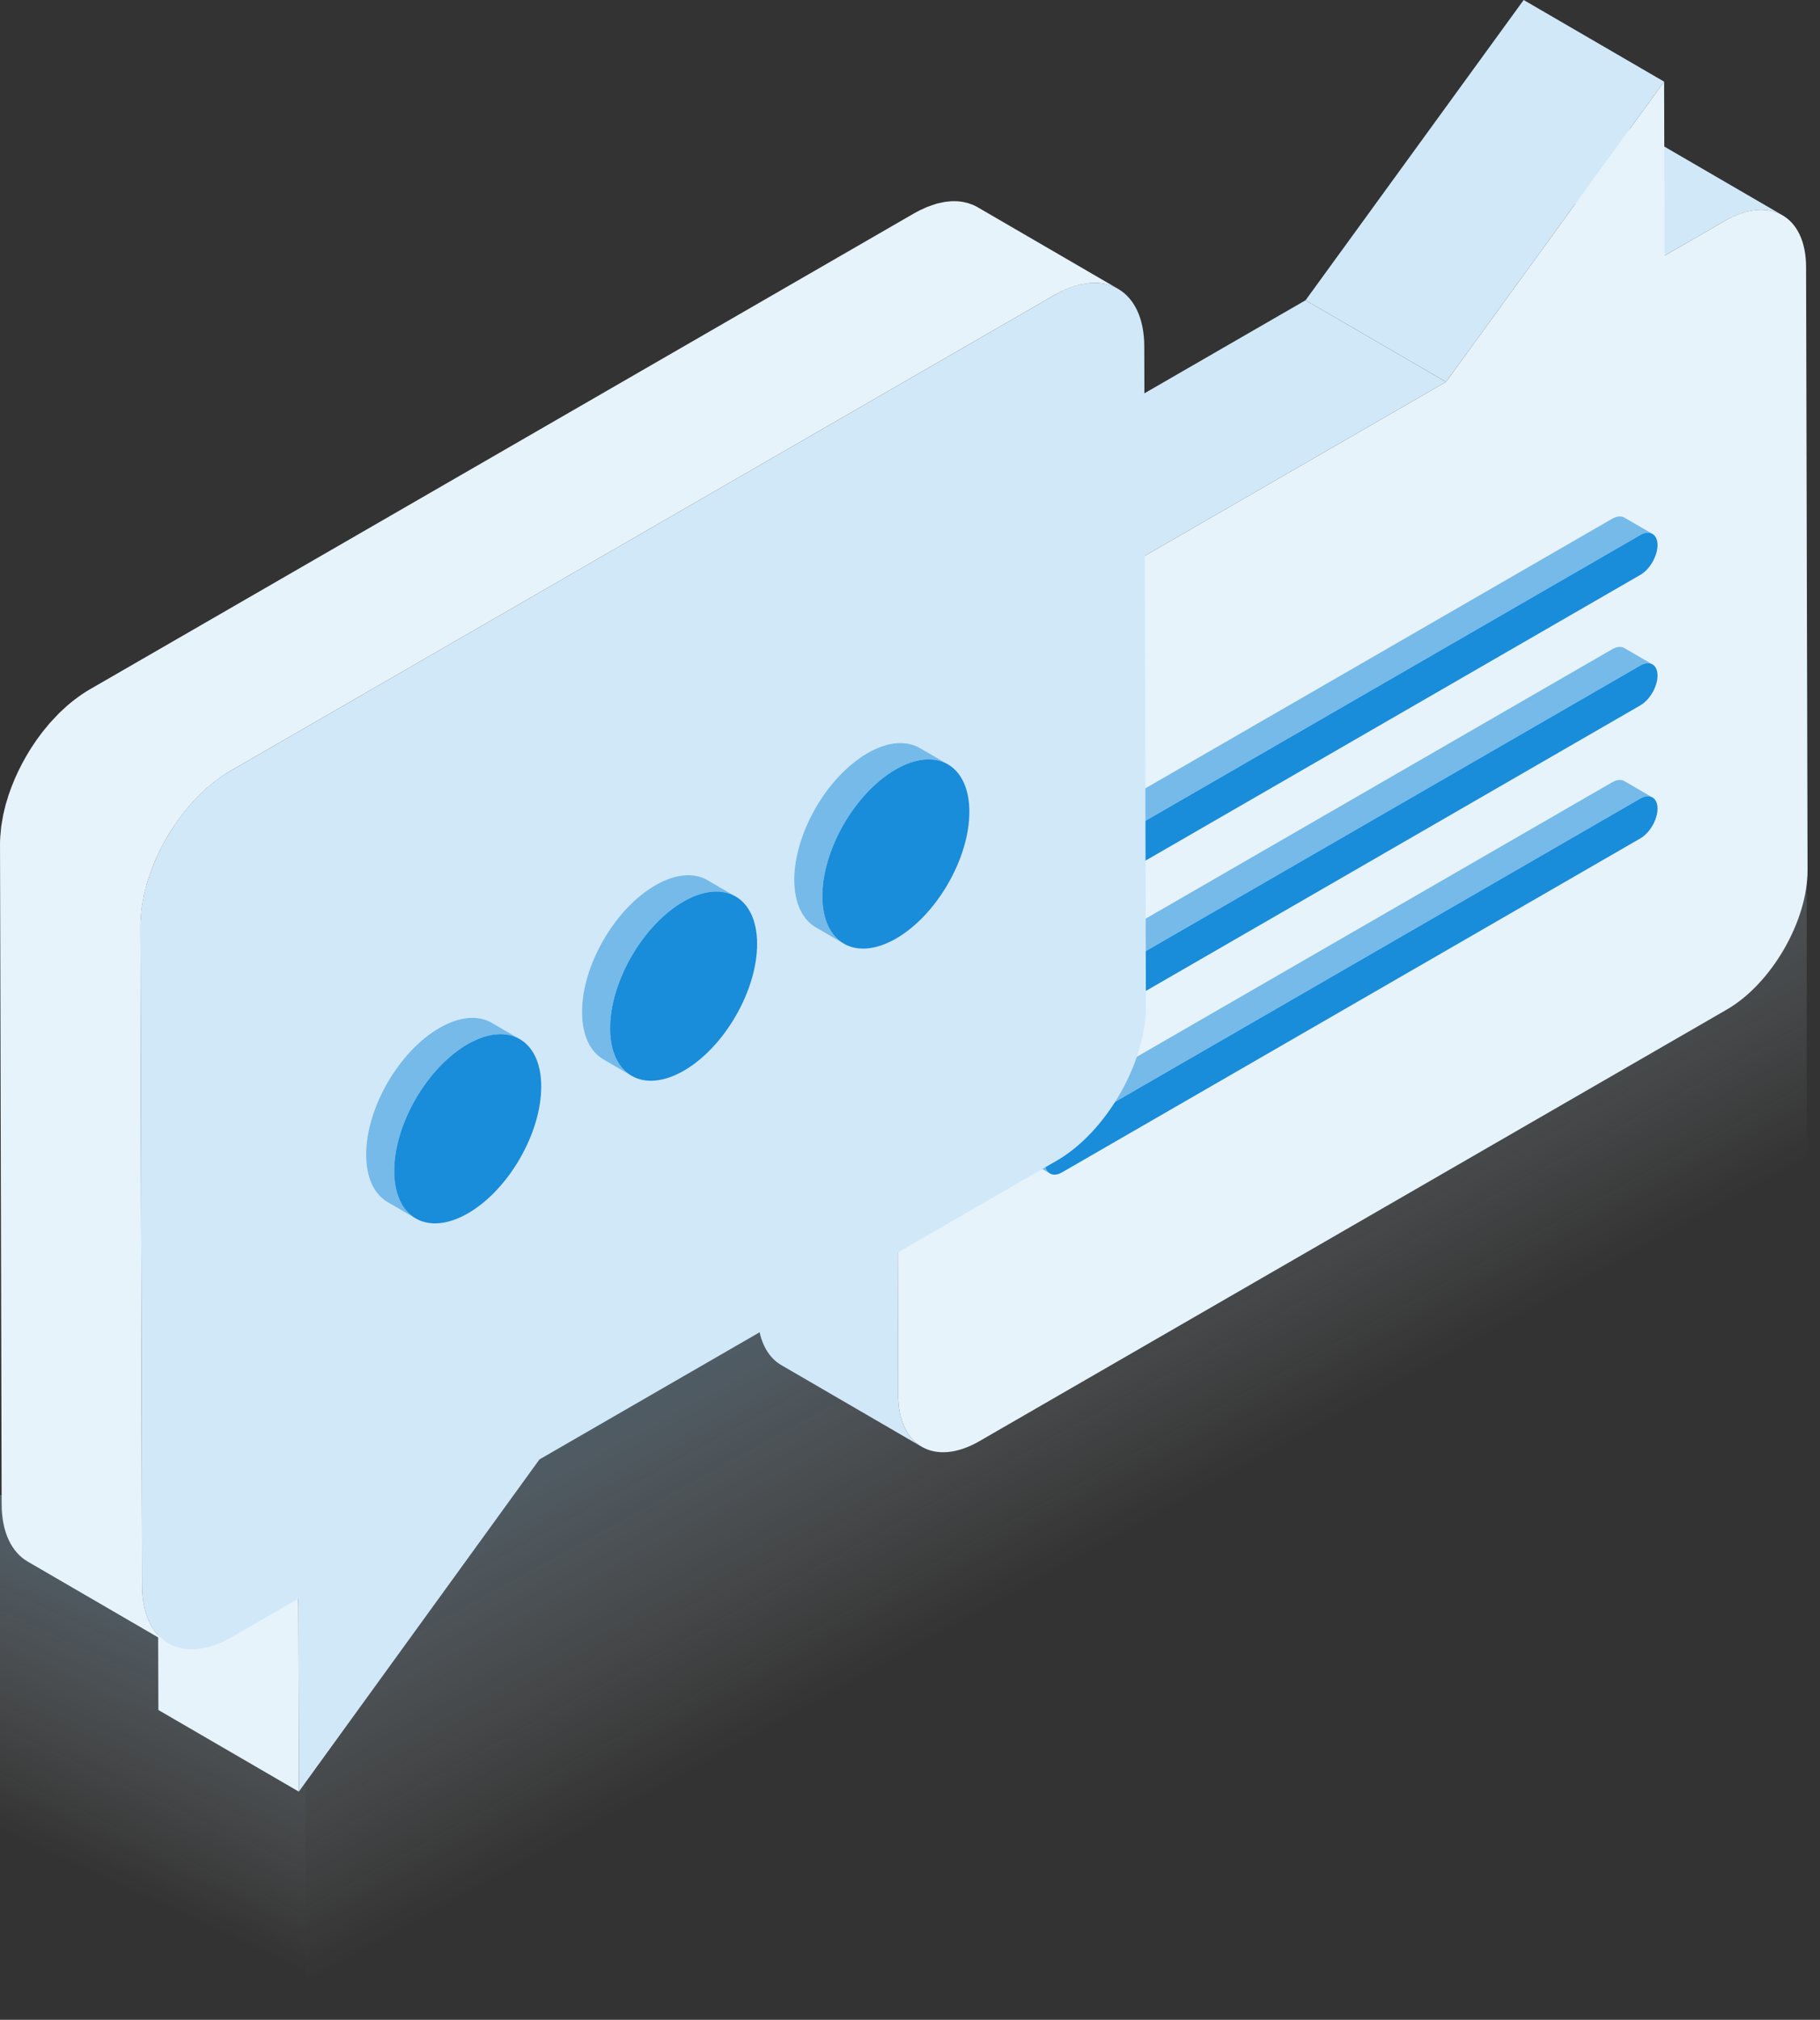 <?xml version="1.0" encoding="UTF-8"?>
<svg width="137px" height="152px" viewBox="0 0 137 152" version="1.1" xmlns="http://www.w3.org/2000/svg" xmlns:xlink="http://www.w3.org/1999/xlink">
    <rect x="0" y="0" width="137" height="152" fill="#333333" stroke="none"/>
    <!-- Generator: Sketch 54.1 (76490) - https://sketchapp.com -->
    <title>Business Oriented icon</title>
    <desc>Created with Sketch.</desc>
    <defs>
        <linearGradient x1="62.769%" y1="12.994%" x2="50%" y2="67.385%" id="linearGradient-1">
            <stop stop-color="#94CCF2" offset="0%"></stop>
            <stop stop-color="#FFFFFF" stop-opacity="0" offset="100%"></stop>
        </linearGradient>
        <linearGradient x1="32.97%" y1="38.438%" x2="47.662%" y2="62.919%" id="linearGradient-2">
            <stop stop-color="#94CCF2" offset="0%"></stop>
            <stop stop-color="#FFFFFF" stop-opacity="0" offset="100%"></stop>
        </linearGradient>
    </defs>
    <g id="Page-1" stroke="none" stroke-width="1" fill="none" fill-rule="evenodd">
        <g id="Instructor-led-Training" transform="translate(-1369, -903)">
            <g id="Business-Oriented" transform="translate(1369, 900)">
                <g id="Business-Oriented-icon">
                    <polygon id="Path-34" fill="url(#linearGradient-1)" opacity="0.292" points="0 115.489 0 152.99 23 161 23 123.901"></polygon>
                    <polygon id="Path-34" fill="url(#linearGradient-2)" opacity="0.292" points="23 122.756 23 161 136 95.833 136 58"></polygon>
                    <rect id="Rectangle" x="0" y="0" width="140" height="176"></rect>
                    <g id="Group-191" transform="translate(0, 2)">
                        <g id="Group-9" transform="translate(56, 0.829)">
                            <path d="M74.836,16.319 C74.981,16.263 75.124,16.213 75.266,16.171 C75.357,16.143 75.448,16.116 75.538,16.095 C75.622,16.074 75.706,16.057 75.789,16.041 C75.898,16.021 76.006,16.004 76.112,15.991 C76.174,15.985 76.236,15.977 76.297,15.973 C76.43,15.964 76.562,15.961 76.69,15.965 C76.719,15.966 76.749,15.965 76.778,15.966 C76.934,15.975 77.084,15.995 77.231,16.023 C77.267,16.03 77.303,16.04 77.339,16.048 C77.453,16.074 77.565,16.107 77.674,16.145 C77.709,16.157 77.744,16.168 77.778,16.181 C77.916,16.236 78.051,16.298 78.179,16.372 L67.607,10.228 C67.596,10.221 67.584,10.215 67.573,10.209 C67.474,10.153 67.372,10.103 67.267,10.059 C67.247,10.051 67.226,10.046 67.206,10.038 C67.172,10.024 67.137,10.013 67.103,10.001 C67.049,9.983 66.998,9.961 66.943,9.945 C66.886,9.928 66.825,9.918 66.767,9.904 C66.731,9.896 66.695,9.886 66.658,9.879 C66.639,9.875 66.62,9.869 66.6,9.866 C66.48,9.845 66.356,9.83 66.23,9.822 C66.223,9.822 66.214,9.823 66.206,9.822 C66.178,9.82 66.147,9.822 66.117,9.821 C66.021,9.819 65.925,9.815 65.825,9.819 C65.792,9.82 65.758,9.827 65.725,9.829 C65.664,9.834 65.603,9.841 65.54,9.848 C65.482,9.854 65.427,9.856 65.368,9.865 C65.319,9.873 65.267,9.888 65.217,9.898 C65.134,9.913 65.051,9.93 64.966,9.951 C64.921,9.962 64.876,9.967 64.83,9.98 C64.786,9.992 64.738,10.014 64.693,10.027 C64.552,10.069 64.409,10.119 64.264,10.175 C64.212,10.195 64.163,10.206 64.111,10.228 C64.082,10.24 64.052,10.259 64.024,10.272 C63.772,10.381 63.517,10.503 63.257,10.653 L58.73,13.267 L69.302,19.41 L73.828,16.797 C74.089,16.647 74.344,16.524 74.596,16.415 C74.676,16.381 74.756,16.35 74.836,16.319" id="Fill-1" fill="#D1E8F8"></path>
                            <polygon id="Fill-3" fill="#D1E8F8" points="52.849 28.91 42.277 22.766 58.693 0.171 69.265 6.315"></polygon>
                            <path d="M11.597,58.462 C11.619,58.304 11.649,58.145 11.679,57.985 C11.701,57.873 11.72,57.76 11.745,57.647 C11.768,57.544 11.795,57.441 11.822,57.337 C11.858,57.192 11.896,57.047 11.938,56.901 C11.962,56.818 11.988,56.735 12.014,56.653 C12.066,56.487 12.121,56.322 12.181,56.157 C12.203,56.093 12.226,56.03 12.249,55.967 C12.333,55.743 12.423,55.52 12.52,55.298 C12.534,55.264 12.551,55.23 12.567,55.195 C12.652,55.005 12.742,54.816 12.835,54.628 C12.866,54.567 12.896,54.506 12.927,54.446 C13.026,54.255 13.128,54.066 13.235,53.879 C13.251,53.851 13.266,53.822 13.283,53.794 C13.406,53.582 13.534,53.374 13.667,53.169 C13.707,53.108 13.749,53.047 13.789,52.987 C13.887,52.841 13.987,52.698 14.089,52.556 C14.145,52.48 14.201,52.403 14.257,52.328 C14.348,52.209 14.441,52.092 14.534,51.976 C14.612,51.879 14.69,51.782 14.771,51.688 C14.846,51.598 14.924,51.512 15.001,51.426 C15.135,51.277 15.271,51.133 15.409,50.992 C15.477,50.923 15.544,50.855 15.613,50.788 C15.891,50.519 16.177,50.266 16.471,50.034 C16.523,49.993 16.576,49.956 16.628,49.916 C16.939,49.68 17.255,49.46 17.579,49.273 L52.849,28.91 L42.277,22.766 L7.008,43.129 C6.683,43.316 6.367,43.537 6.055,43.773 C6.003,43.812 5.951,43.849 5.9,43.89 C5.605,44.123 5.319,44.376 5.04,44.646 C5.017,44.668 4.991,44.686 4.967,44.71 C4.923,44.753 4.882,44.802 4.839,44.846 C4.7,44.988 4.562,45.134 4.428,45.284 C4.385,45.332 4.34,45.375 4.298,45.422 C4.264,45.461 4.233,45.503 4.2,45.542 C4.118,45.638 4.039,45.735 3.96,45.834 C3.908,45.899 3.853,45.961 3.801,46.027 C3.762,46.079 3.725,46.132 3.686,46.184 C3.629,46.259 3.573,46.336 3.517,46.413 C3.477,46.469 3.434,46.523 3.395,46.579 C3.334,46.665 3.278,46.754 3.219,46.841 C3.177,46.903 3.135,46.964 3.095,47.026 C3.077,47.054 3.058,47.08 3.04,47.108 C2.932,47.278 2.826,47.451 2.724,47.625 C2.72,47.633 2.716,47.641 2.711,47.649 C2.694,47.679 2.677,47.71 2.66,47.74 C2.584,47.873 2.509,48.005 2.438,48.139 C2.409,48.193 2.383,48.248 2.355,48.302 C2.324,48.363 2.293,48.423 2.263,48.484 C2.234,48.542 2.203,48.6 2.175,48.658 C2.112,48.79 2.052,48.922 1.993,49.055 C1.979,49.088 1.962,49.12 1.949,49.153 C1.944,49.164 1.938,49.175 1.933,49.187 C1.855,49.368 1.78,49.55 1.71,49.733 C1.699,49.762 1.689,49.792 1.678,49.822 C1.654,49.886 1.631,49.95 1.609,50.015 C1.574,50.112 1.536,50.209 1.504,50.306 C1.482,50.374 1.463,50.441 1.442,50.508 C1.416,50.592 1.39,50.675 1.366,50.758 C1.35,50.814 1.33,50.869 1.316,50.924 C1.29,51.014 1.272,51.104 1.249,51.193 C1.223,51.296 1.197,51.4 1.173,51.504 C1.164,51.542 1.154,51.581 1.145,51.619 C1.129,51.694 1.12,51.768 1.107,51.842 C1.076,52.001 1.047,52.16 1.025,52.318 C1.018,52.364 1.007,52.41 1.001,52.456 C0.995,52.498 0.998,52.538 0.993,52.58 C0.951,52.937 0.923,53.291 0.924,53.637 L1.035,99.019 C1.041,100.924 1.719,102.268 2.811,102.902 L13.382,109.046 C12.29,108.412 11.613,107.068 11.608,105.163 L11.495,59.781 C11.494,59.435 11.524,59.08 11.565,58.723 C11.576,58.636 11.584,58.549 11.597,58.462" id="Fill-5" fill="#D1E8F8"></path>
                            <path d="M69.265,6.315 L69.302,19.411 L73.828,16.797 C77.194,14.855 79.942,16.406 79.952,20.257 L80.064,65.64 C80.075,69.484 77.344,74.205 73.98,76.148 L17.731,108.623 C14.367,110.566 11.619,109.007 11.608,105.163 L11.495,59.781 C11.485,55.929 14.215,51.215 17.579,49.273 L52.849,28.91 L69.265,6.315 Z" id="Fill-7" fill="#E7F3FB"></path>
                        </g>
                        <g id="Group-22" transform="translate(76, 39.829)">
                            <path d="M47.753,1.313 C47.826,1.29 47.897,1.274 47.965,1.268 C47.971,1.267 47.978,1.266 47.983,1.266 C48.057,1.26 48.126,1.264 48.191,1.277 C48.195,1.277 48.198,1.278 48.202,1.279 C48.27,1.293 48.332,1.317 48.389,1.35 L46.274,0.121 C46.273,0.12 46.27,0.119 46.268,0.117 C46.246,0.105 46.225,0.095 46.202,0.085 C46.18,0.076 46.156,0.068 46.133,0.061 C46.118,0.057 46.104,0.054 46.088,0.05 C46.084,0.05 46.081,0.048 46.077,0.048 C46.071,0.047 46.066,0.045 46.06,0.044 C46.034,0.04 46.008,0.037 45.982,0.035 C45.953,0.033 45.925,0.033 45.896,0.034 C45.888,0.035 45.878,0.036 45.869,0.037 C45.863,0.037 45.857,0.038 45.851,0.039 C45.833,0.04 45.816,0.041 45.8,0.044 C45.763,0.049 45.725,0.058 45.687,0.068 C45.671,0.072 45.654,0.08 45.639,0.084 C45.624,0.089 45.608,0.094 45.594,0.1 C45.574,0.107 45.555,0.112 45.535,0.12 C45.477,0.145 45.416,0.174 45.356,0.209 L1.831,25.338 C1.681,25.425 1.536,25.539 1.4,25.672 C1.379,25.693 1.359,25.716 1.338,25.739 C1.331,25.746 1.324,25.753 1.316,25.761 C1.298,25.782 1.277,25.802 1.259,25.823 C1.222,25.865 1.187,25.908 1.152,25.953 C1.122,25.991 1.093,26.031 1.065,26.071 C1.039,26.108 1.014,26.146 0.988,26.185 C0.966,26.222 0.942,26.259 0.921,26.296 C0.919,26.3 0.917,26.304 0.915,26.307 L0.912,26.312 C0.895,26.343 0.876,26.375 0.859,26.407 C0.839,26.444 0.82,26.481 0.803,26.519 C0.784,26.557 0.767,26.595 0.75,26.633 C0.733,26.672 0.717,26.711 0.702,26.75 C0.687,26.792 0.672,26.833 0.657,26.874 C0.65,26.896 0.645,26.918 0.638,26.94 C0.637,26.944 0.635,26.948 0.634,26.953 C0.628,26.971 0.622,26.989 0.617,27.007 C0.604,27.057 0.591,27.106 0.581,27.156 C0.567,27.216 0.558,27.276 0.55,27.335 C0.539,27.42 0.533,27.504 0.533,27.586 C0.534,27.995 0.681,28.283 0.915,28.419 L3.029,29.648 C2.795,29.512 2.649,29.224 2.648,28.815 C2.648,28.612 2.684,28.396 2.748,28.182 C2.749,28.177 2.751,28.173 2.752,28.168 C2.817,27.955 2.911,27.741 3.026,27.54 L3.029,27.536 C3.144,27.337 3.28,27.153 3.432,26.99 C3.439,26.982 3.445,26.975 3.452,26.967 C3.606,26.806 3.772,26.667 3.946,26.567 L47.47,1.438 C47.552,1.391 47.631,1.356 47.708,1.329 C47.723,1.323 47.738,1.318 47.753,1.313" id="Fill-10" fill="#75BAE9"></path>
                            <path d="M47.47,1.438 C48.186,1.025 48.768,1.365 48.771,2.187 C48.773,3.008 48.194,4.019 47.479,4.431 L3.954,29.56 C3.24,29.973 2.651,29.637 2.648,28.815 C2.646,27.994 3.231,26.98 3.947,26.567 L47.47,1.438 Z" id="Fill-12" fill="#198CDA"></path>
                            <path d="M46.274,9.942 C46.272,9.941 46.269,9.939 46.267,9.938 C46.246,9.926 46.224,9.915 46.202,9.906 C46.179,9.897 46.156,9.888 46.132,9.881 C46.118,9.877 46.102,9.875 46.087,9.871 C46.084,9.87 46.081,9.869 46.077,9.869 C46.071,9.867 46.065,9.866 46.059,9.865 C46.034,9.86 46.007,9.857 45.981,9.856 C45.953,9.854 45.924,9.854 45.895,9.855 C45.886,9.855 45.878,9.857 45.869,9.858 C45.863,9.858 45.856,9.859 45.85,9.859 C45.834,9.861 45.817,9.862 45.799,9.864 C45.762,9.87 45.724,9.878 45.686,9.889 C45.67,9.893 45.654,9.9 45.638,9.905 C45.624,9.91 45.608,9.915 45.593,9.921 C45.574,9.928 45.554,9.933 45.535,9.941 C45.476,9.965 45.416,9.995 45.355,10.03 L1.831,35.159 C1.68,35.246 1.536,35.359 1.4,35.493 C1.378,35.514 1.359,35.537 1.337,35.559 C1.331,35.567 1.324,35.574 1.316,35.582 C1.297,35.603 1.277,35.623 1.258,35.644 C1.221,35.686 1.186,35.729 1.152,35.774 C1.122,35.812 1.092,35.852 1.064,35.892 C1.039,35.929 1.013,35.967 0.988,36.005 C0.965,36.042 0.942,36.079 0.92,36.117 C0.919,36.121 0.917,36.125 0.915,36.128 C0.914,36.129 0.913,36.13 0.912,36.132 C0.894,36.164 0.876,36.195 0.859,36.228 C0.838,36.265 0.82,36.302 0.802,36.339 C0.784,36.378 0.766,36.416 0.75,36.454 C0.733,36.493 0.716,36.532 0.702,36.571 C0.686,36.612 0.671,36.653 0.657,36.695 C0.65,36.717 0.644,36.739 0.637,36.761 C0.636,36.765 0.634,36.769 0.633,36.773 C0.628,36.792 0.622,36.81 0.617,36.828 C0.603,36.878 0.59,36.927 0.581,36.977 C0.567,37.037 0.557,37.097 0.549,37.156 C0.539,37.241 0.533,37.325 0.533,37.407 C0.534,37.816 0.68,38.104 0.915,38.24 L3.029,39.469 C2.795,39.333 2.648,39.044 2.647,38.636 C2.647,38.433 2.683,38.217 2.748,38.002 C2.749,37.998 2.751,37.994 2.752,37.989 C2.817,37.775 2.911,37.562 3.026,37.361 C3.027,37.359 3.028,37.358 3.029,37.357 C3.143,37.158 3.28,36.974 3.43,36.811 C3.438,36.803 3.445,36.796 3.452,36.788 C3.605,36.627 3.771,36.488 3.946,36.387 L47.469,11.259 C47.551,11.212 47.63,11.177 47.708,11.15 C47.722,11.144 47.738,11.139 47.753,11.134 C47.826,11.11 47.896,11.095 47.964,11.088 C47.97,11.088 47.977,11.087 47.983,11.086 C48.056,11.081 48.126,11.084 48.191,11.097 C48.195,11.098 48.198,11.099 48.202,11.1 C48.269,11.114 48.332,11.138 48.388,11.171 L46.274,9.942 Z" id="Fill-14" fill="#75BAE9"></path>
                            <path d="M47.47,11.259 C48.186,10.846 48.768,11.186 48.771,12.007 C48.773,12.829 48.194,13.839 47.479,14.252 L3.954,39.381 C3.24,39.794 2.651,39.458 2.648,38.636 C2.646,37.815 3.231,36.801 3.947,36.387 L47.47,11.259 Z" id="Fill-16" fill="#198CDA"></path>
                            <path d="M47.753,21.145 C47.826,21.122 47.898,21.106 47.965,21.099 C47.972,21.099 47.978,21.098 47.983,21.097 C48.057,21.092 48.126,21.095 48.191,21.108 C48.195,21.109 48.198,21.11 48.202,21.111 C48.27,21.125 48.332,21.148 48.389,21.182 L46.274,19.953 C46.273,19.952 46.27,19.95 46.268,19.949 C46.246,19.937 46.225,19.926 46.202,19.917 C46.18,19.908 46.156,19.899 46.133,19.893 C46.118,19.888 46.103,19.886 46.088,19.882 C46.084,19.881 46.081,19.88 46.077,19.88 C46.071,19.878 46.066,19.877 46.06,19.876 C46.034,19.872 46.008,19.868 45.982,19.867 C45.953,19.865 45.925,19.865 45.896,19.866 C45.887,19.866 45.878,19.868 45.869,19.869 C45.863,19.869 45.857,19.87 45.851,19.871 C45.834,19.872 45.817,19.873 45.8,19.875 C45.763,19.881 45.725,19.889 45.687,19.9 C45.671,19.904 45.654,19.911 45.638,19.916 C45.623,19.921 45.608,19.926 45.594,19.932 C45.574,19.939 45.555,19.944 45.535,19.952 C45.477,19.977 45.416,20.006 45.356,20.041 L1.831,45.17 C1.681,45.257 1.536,45.371 1.4,45.504 C1.379,45.525 1.359,45.548 1.338,45.57 C1.331,45.578 1.324,45.585 1.316,45.593 C1.298,45.614 1.277,45.634 1.259,45.655 C1.222,45.697 1.187,45.74 1.152,45.785 C1.122,45.823 1.093,45.863 1.065,45.903 C1.039,45.94 1.014,45.978 0.988,46.017 C0.966,46.053 0.942,46.09 0.921,46.128 C0.919,46.132 0.917,46.135 0.915,46.139 C0.914,46.141 0.913,46.142 0.912,46.143 C0.895,46.175 0.876,46.207 0.859,46.239 C0.839,46.276 0.82,46.313 0.803,46.351 C0.784,46.389 0.767,46.427 0.75,46.465 C0.733,46.504 0.717,46.543 0.702,46.582 C0.687,46.624 0.672,46.665 0.657,46.706 C0.65,46.728 0.645,46.75 0.638,46.772 C0.637,46.776 0.635,46.78 0.634,46.784 C0.628,46.803 0.622,46.821 0.617,46.839 C0.604,46.889 0.591,46.938 0.581,46.988 C0.567,47.048 0.558,47.108 0.55,47.167 C0.539,47.252 0.533,47.336 0.533,47.418 C0.534,47.827 0.681,48.115 0.915,48.251 L3.029,49.479 C2.795,49.344 2.649,49.055 2.648,48.647 C2.648,48.444 2.684,48.228 2.748,48.013 C2.749,48.009 2.751,48.005 2.752,48 C2.817,47.787 2.911,47.573 3.026,47.372 L3.029,47.368 C3.144,47.169 3.28,46.985 3.431,46.822 C3.439,46.814 3.445,46.807 3.452,46.799 C3.606,46.638 3.772,46.499 3.946,46.398 L47.47,21.27 C47.552,21.223 47.631,21.188 47.708,21.16 C47.723,21.155 47.738,21.15 47.753,21.145" id="Fill-18" fill="#75BAE9"></path>
                            <path d="M47.47,21.27 C48.186,20.857 48.768,21.196 48.771,22.018 C48.773,22.84 48.194,23.85 47.479,24.263 L3.954,49.392 C3.24,49.805 2.651,49.469 2.648,48.647 C2.646,47.826 3.231,46.812 3.947,46.398 L47.47,21.27 Z" id="Fill-20" fill="#198CDA"></path>
                        </g>
                        <polygon id="Fill-23" fill="#E7F3FB" points="11.922 129.686 22.494 135.829 22.453 121.311 11.881 115.166"></polygon>
                        <g id="Group-190" transform="translate(0, 15.829)">
                            <path d="M79.377,7.373 C83.086,5.231 86.122,6.961 86.135,11.231 L86.258,60.891 C86.271,65.16 83.254,70.378 79.544,72.519 L40.61,94.998 L22.494,120 L22.453,105.481 L17.453,108.368 C13.737,110.513 10.708,108.787 10.695,104.517 L10.572,54.857 C10.56,50.587 13.57,45.366 17.286,43.221 L79.377,7.373 Z" id="Fill-24" fill="#D1E8F8"></path>
                            <path d="M80.481,6.849 C80.641,6.787 80.797,6.733 80.954,6.686 C81.055,6.656 81.156,6.626 81.254,6.602 C81.347,6.58 81.439,6.561 81.529,6.544 C81.65,6.521 81.769,6.502 81.888,6.489 C81.956,6.482 82.022,6.474 82.088,6.469 C82.239,6.458 82.385,6.456 82.529,6.461 C82.558,6.462 82.59,6.46 82.62,6.461 C82.79,6.471 82.957,6.494 83.118,6.525 C83.159,6.533 83.198,6.543 83.239,6.553 C83.365,6.582 83.489,6.618 83.608,6.66 C83.645,6.673 83.684,6.685 83.722,6.7 C83.876,6.76 84.023,6.828 84.165,6.911 L73.591,0.766 C73.581,0.759 73.567,0.752 73.555,0.745 C73.445,0.683 73.332,0.628 73.215,0.579 C73.195,0.571 73.171,0.565 73.15,0.556 C73.112,0.541 73.075,0.53 73.035,0.516 C72.977,0.495 72.918,0.471 72.859,0.453 C72.796,0.435 72.731,0.424 72.666,0.409 C72.626,0.4 72.587,0.389 72.546,0.381 C72.523,0.377 72.501,0.37 72.478,0.366 C72.346,0.343 72.21,0.327 72.07,0.318 C72.062,0.318 72.055,0.318 72.046,0.318 C72.017,0.316 71.987,0.318 71.957,0.317 C71.847,0.313 71.737,0.309 71.624,0.314 C71.588,0.316 71.552,0.323 71.516,0.325 C71.451,0.329 71.382,0.338 71.316,0.345 C71.251,0.353 71.188,0.355 71.123,0.365 C71.069,0.373 71.011,0.39 70.957,0.4 C70.867,0.417 70.775,0.436 70.683,0.458 C70.632,0.471 70.584,0.477 70.531,0.491 C70.483,0.504 70.43,0.528 70.38,0.542 C70.227,0.589 70.069,0.644 69.909,0.705 C69.853,0.727 69.797,0.74 69.74,0.764 C69.71,0.777 69.677,0.797 69.645,0.811 C69.37,0.93 69.09,1.064 68.805,1.229 L6.713,37.077 C6.357,37.283 6.01,37.525 5.668,37.784 C5.611,37.828 5.551,37.87 5.494,37.916 C5.17,38.171 4.856,38.449 4.55,38.745 C4.524,38.77 4.497,38.79 4.471,38.815 C4.42,38.865 4.375,38.92 4.324,38.971 C4.173,39.125 4.024,39.283 3.878,39.446 C3.833,39.498 3.783,39.545 3.736,39.598 C3.696,39.644 3.659,39.694 3.619,39.741 C3.53,39.845 3.443,39.952 3.357,40.059 C3.301,40.128 3.244,40.194 3.189,40.264 C3.143,40.324 3.099,40.387 3.054,40.448 C2.99,40.533 2.926,40.618 2.865,40.703 C2.824,40.761 2.78,40.816 2.74,40.873 C2.667,40.976 2.599,41.082 2.53,41.187 C2.486,41.251 2.442,41.315 2.401,41.379 C2.384,41.406 2.365,41.431 2.349,41.457 C2.228,41.645 2.112,41.835 2.001,42.029 C1.992,42.042 1.984,42.057 1.976,42.071 C1.954,42.111 1.931,42.153 1.909,42.193 C1.833,42.328 1.754,42.461 1.683,42.598 C1.647,42.663 1.617,42.73 1.583,42.796 C1.546,42.864 1.512,42.931 1.48,42.998 C1.45,43.057 1.419,43.114 1.391,43.173 C1.315,43.331 1.244,43.491 1.171,43.651 C1.159,43.68 1.145,43.708 1.133,43.738 C1.129,43.745 1.125,43.752 1.123,43.759 C1.036,43.96 0.954,44.162 0.875,44.366 C0.861,44.403 0.849,44.44 0.835,44.478 C0.806,44.551 0.781,44.625 0.754,44.699 C0.719,44.8 0.679,44.901 0.646,45.003 C0.621,45.082 0.599,45.161 0.575,45.24 C0.544,45.332 0.515,45.425 0.489,45.517 C0.472,45.575 0.453,45.633 0.435,45.691 C0.407,45.793 0.387,45.896 0.36,45.998 C0.333,46.114 0.301,46.228 0.277,46.343 C0.268,46.383 0.255,46.424 0.246,46.464 C0.229,46.548 0.22,46.63 0.204,46.713 C0.17,46.892 0.138,47.07 0.112,47.248 C0.104,47.298 0.092,47.348 0.086,47.398 C0.081,47.445 0.083,47.489 0.077,47.536 C0.03,47.933 -0.001,48.328 0.001,48.713 L0.124,98.372 C0.13,100.494 0.88,101.988 2.09,102.69 L12.662,108.834 C11.454,108.131 10.703,106.638 10.695,104.516 L10.572,54.857 C10.572,54.472 10.602,54.077 10.649,53.679 C10.661,53.583 10.669,53.489 10.684,53.392 C10.71,53.214 10.742,53.034 10.777,52.854 C10.8,52.732 10.82,52.61 10.848,52.488 C10.874,52.372 10.905,52.255 10.934,52.139 C10.973,51.98 11.014,51.822 11.06,51.662 C11.088,51.569 11.117,51.475 11.146,51.382 C11.203,51.203 11.262,51.024 11.326,50.845 C11.354,50.77 11.379,50.695 11.408,50.62 C11.501,50.372 11.598,50.125 11.706,49.88 C11.716,49.853 11.73,49.826 11.742,49.799 C11.839,49.578 11.944,49.36 12.05,49.143 C12.085,49.075 12.12,49.007 12.155,48.939 C12.258,48.738 12.367,48.537 12.477,48.34 C12.502,48.298 12.524,48.255 12.549,48.214 C12.684,47.98 12.826,47.75 12.973,47.523 C13.014,47.458 13.059,47.395 13.101,47.331 C13.21,47.167 13.322,47.006 13.438,46.847 C13.499,46.761 13.562,46.677 13.626,46.592 C13.725,46.46 13.826,46.331 13.93,46.203 C14.015,46.095 14.102,45.988 14.191,45.884 C14.277,45.784 14.364,45.687 14.45,45.591 C14.595,45.427 14.746,45.268 14.898,45.114 C14.972,45.038 15.046,44.963 15.121,44.89 C15.427,44.593 15.742,44.315 16.066,44.059 C16.123,44.014 16.181,43.972 16.241,43.928 C16.582,43.669 16.93,43.427 17.287,43.221 L79.376,7.372 C79.662,7.208 79.942,7.074 80.218,6.954 C80.306,6.916 80.394,6.883 80.481,6.849" id="Fill-26" fill="#E7F3FB"></path>
                            <path d="M35.194,63.756 L33.08,62.527 C33.341,62.376 33.599,62.248 33.852,62.143 L35.966,63.371 C35.714,63.476 35.456,63.604 35.194,63.756" id="Fill-28" fill="#E3F4FF"></path>
                            <path d="M35.967,63.371 L33.853,62.142 C34.073,62.05 34.291,61.975 34.503,61.918 L36.617,63.147 C36.405,63.204 36.189,63.279 35.967,63.371" id="Fill-30" fill="#E3F4FF"></path>
                            <path d="M36.617,63.147 L34.503,61.918 C34.668,61.873 34.83,61.839 34.989,61.814 L37.103,63.043 C36.944,63.067 36.782,63.102 36.617,63.147" id="Fill-32" fill="#E3F4FF"></path>
                            <path d="M37.103,63.043 L34.989,61.814 C35.129,61.793 35.267,61.779 35.401,61.773 L37.516,63.002 C37.38,63.008 37.243,63.022 37.103,63.043" id="Fill-34" fill="#E3F4FF"></path>
                            <path d="M37.516,63.002 L35.402,61.773 C35.526,61.768 35.648,61.769 35.767,61.776 L37.881,63.005 C37.762,62.997 37.64,62.996 37.516,63.002" id="Fill-36" fill="#E3F4FF"></path>
                            <path d="M37.881,63.005 L35.767,61.776 C35.881,61.783 35.992,61.797 36.101,61.815 L38.215,63.044 C38.107,63.025 37.995,63.012 37.881,63.005" id="Fill-38" fill="#E3F4FF"></path>
                            <path d="M38.215,63.044 L36.101,61.815 C36.207,61.834 36.311,61.857 36.411,61.887 L38.526,63.115 C38.425,63.086 38.321,63.062 38.215,63.044" id="Fill-40" fill="#E3F4FF"></path>
                            <path d="M38.525,63.115 L36.411,61.886 C36.511,61.916 36.608,61.95 36.703,61.99 L38.817,63.218 C38.723,63.178 38.626,63.145 38.525,63.115" id="Fill-42" fill="#E3F4FF"></path>
                            <path d="M38.817,63.219 L36.703,61.99 C36.798,62.031 36.891,62.075 36.981,62.126 L39.095,63.355 C39.005,63.304 38.913,63.259 38.817,63.219" id="Fill-44" fill="#E3F4FF"></path>
                            <path d="M39.096,63.354 L36.982,62.125 C36.992,62.131 37.002,62.137 37.012,62.143 L39.126,63.372 C39.117,63.366 39.106,63.36 39.096,63.354" id="Fill-46" fill="#E3F4FF"></path>
                            <path d="M31.291,76.864 L29.177,75.635 C28.183,75.058 27.567,73.83 27.562,72.084 C27.562,71.73 27.585,71.367 27.633,71 L29.747,72.229 C29.699,72.596 29.676,72.958 29.677,73.313 C29.682,75.059 30.297,76.287 31.291,76.864" id="Fill-48" fill="#E4F4FE"></path>
                            <path d="M29.747,72.228 L27.633,70.999 C27.666,70.745 27.71,70.489 27.765,70.231 L29.879,71.46 C29.824,71.717 29.78,71.974 29.747,72.228" id="Fill-50" fill="#E4F4FE"></path>
                            <path d="M29.879,71.46 L27.765,70.231 C27.81,70.02 27.861,69.808 27.921,69.596 L30.035,70.825 C29.977,71.037 29.924,71.249 29.879,71.46" id="Fill-52" fill="#E4F4FE"></path>
                            <path d="M30.035,70.825 L27.921,69.596 C27.972,69.408 28.03,69.22 28.093,69.033 L30.207,70.261 C30.144,70.449 30.087,70.637 30.035,70.825" id="Fill-54" fill="#E4F4FE"></path>
                            <path d="M30.207,70.261 L28.093,69.032 C28.15,68.858 28.213,68.683 28.28,68.51 L30.394,69.739 C30.328,69.912 30.266,70.086 30.207,70.261" id="Fill-56" fill="#E4F4FE"></path>
                            <path d="M30.395,69.739 L28.281,68.51 C28.344,68.344 28.413,68.178 28.484,68.014 L30.598,69.243 C30.527,69.407 30.458,69.573 30.395,69.739" id="Fill-58" fill="#E4F4FE"></path>
                            <path d="M30.598,69.243 L28.484,68.013 C28.553,67.853 28.626,67.692 28.703,67.534 L30.818,68.763 C30.741,68.921 30.667,69.082 30.598,69.243" id="Fill-60" fill="#E4F4FE"></path>
                            <path d="M30.817,68.762 L28.703,67.533 C28.779,67.375 28.858,67.219 28.941,67.063 L31.055,68.292 C30.972,68.447 30.893,68.604 30.817,68.762" id="Fill-62" fill="#E4F4FE"></path>
                            <path d="M31.056,68.292 L28.942,67.063 C29.025,66.906 29.112,66.751 29.202,66.597 L31.316,67.826 C31.226,67.98 31.139,68.135 31.056,68.292" id="Fill-64" fill="#E4F4FE"></path>
                            <path d="M31.316,67.826 L29.201,66.597 C29.294,66.439 29.389,66.284 29.486,66.129 L31.602,67.358 C31.503,67.511 31.407,67.668 31.316,67.826" id="Fill-66" fill="#E4F4FE"></path>
                            <path d="M31.602,67.358 L29.487,66.129 C29.59,65.967 29.698,65.808 29.807,65.651 L31.922,66.88 C31.812,67.037 31.706,67.196 31.602,67.358" id="Fill-68" fill="#E4F4FE"></path>
                            <path d="M31.922,66.88 L29.807,65.651 C29.926,65.482 30.049,65.315 30.175,65.152 L32.289,66.381 C32.163,66.544 32.041,66.71 31.922,66.88" id="Fill-70" fill="#E4F4FE"></path>
                            <path d="M32.289,66.381 L30.175,65.152 C30.32,64.964 30.471,64.782 30.624,64.605 L32.738,65.834 C32.585,66.011 32.435,66.194 32.289,66.381" id="Fill-72" fill="#E4F4FE"></path>
                            <path d="M32.738,65.833 L30.624,64.604 C30.819,64.38 31.021,64.165 31.229,63.96 L33.343,65.189 C33.135,65.394 32.933,65.609 32.738,65.833" id="Fill-74" fill="#E4F4FE"></path>
                            <path d="M33.344,65.189 L31.23,63.96 C31.808,63.39 32.43,62.902 33.08,62.527 L35.195,63.756 C34.545,64.13 33.922,64.619 33.344,65.189" id="Fill-76" fill="#E4F4FE"></path>
                            <path d="M37.012,62.143 C36.006,61.559 34.615,61.641 33.08,62.527 C30.022,64.293 27.552,68.57 27.563,72.084 C27.568,73.83 28.183,75.058 29.177,75.635 L31.291,76.864 C30.297,76.287 29.682,75.059 29.677,73.313 C29.666,69.798 32.136,65.522 35.195,63.756 C36.729,62.87 38.121,62.788 39.126,63.372 L37.012,62.143 Z" id="Fill-78" fill="#75BAE9"></path>
                            <path d="M35.194,63.756 C38.246,61.994 40.731,63.41 40.741,66.924 C40.751,70.439 38.282,74.715 35.23,76.477 C32.172,78.243 29.686,76.827 29.676,73.313 C29.666,69.798 32.135,65.522 35.194,63.756" id="Fill-80" fill="#198CDA"></path>
                            <path d="M51.444,53.022 L49.33,51.793 C49.591,51.642 49.849,51.514 50.102,51.409 L52.216,52.637 C51.964,52.743 51.706,52.871 51.444,53.022" id="Fill-82" fill="#E3F4FF"></path>
                            <path d="M52.217,52.638 L50.103,51.408 C50.323,51.316 50.541,51.242 50.753,51.184 L52.867,52.413 C52.655,52.471 52.439,52.545 52.217,52.638" id="Fill-84" fill="#E3F4FF"></path>
                            <path d="M52.867,52.413 L50.753,51.184 C50.918,51.14 51.08,51.105 51.239,51.08 L53.353,52.309 C53.194,52.334 53.032,52.368 52.867,52.413" id="Fill-86" fill="#E3F4FF"></path>
                            <path d="M53.353,52.31 L51.239,51.081 C51.379,51.06 51.517,51.046 51.651,51.039 L53.766,52.268 C53.63,52.274 53.493,52.288 53.353,52.31" id="Fill-88" fill="#E3F4FF"></path>
                            <path d="M53.766,52.268 L51.652,51.039 C51.776,51.034 51.898,51.035 52.017,51.042 L54.131,52.271 C54.012,52.264 53.89,52.263 53.766,52.268" id="Fill-90" fill="#E3F4FF"></path>
                            <path d="M54.131,52.271 L52.017,51.042 C52.131,51.049 52.242,51.063 52.351,51.082 L54.465,52.31 C54.357,52.291 54.245,52.278 54.131,52.271" id="Fill-92" fill="#E3F4FF"></path>
                            <path d="M54.465,52.31 L52.351,51.081 C52.457,51.1 52.561,51.123 52.661,51.153 L54.776,52.382 C54.675,52.352 54.571,52.329 54.465,52.31" id="Fill-94" fill="#E3F4FF"></path>
                            <path d="M54.775,52.382 L52.661,51.153 C52.761,51.182 52.858,51.216 52.953,51.256 L55.067,52.485 C54.973,52.445 54.876,52.411 54.775,52.382" id="Fill-96" fill="#E3F4FF"></path>
                            <path d="M55.067,52.485 L52.953,51.256 C53.048,51.296 53.141,51.341 53.231,51.392 L55.345,52.621 C55.255,52.57 55.163,52.525 55.067,52.485" id="Fill-98" fill="#E3F4FF"></path>
                            <path d="M55.346,52.621 L53.232,51.392 C53.242,51.398 53.252,51.404 53.262,51.41 L55.376,52.638 C55.367,52.632 55.356,52.626 55.346,52.621" id="Fill-100" fill="#E3F4FF"></path>
                            <path d="M47.541,66.13 L45.427,64.901 C44.433,64.324 43.817,63.096 43.812,61.35 C43.812,60.995 43.835,60.632 43.883,60.266 L45.997,61.494 C45.949,61.861 45.926,62.224 45.927,62.579 C45.932,64.324 46.547,65.552 47.541,66.13" id="Fill-102" fill="#E4F4FE"></path>
                            <path d="M45.997,61.494 L43.883,60.265 C43.916,60.011 43.96,59.755 44.015,59.497 L46.129,60.726 C46.074,60.984 46.03,61.24 45.997,61.494" id="Fill-104" fill="#E4F4FE"></path>
                            <path d="M46.129,60.727 L44.015,59.498 C44.06,59.287 44.111,59.075 44.171,58.863 L46.285,60.092 C46.227,60.304 46.174,60.516 46.129,60.727" id="Fill-106" fill="#E4F4FE"></path>
                            <path d="M46.285,60.092 L44.171,58.863 C44.222,58.675 44.28,58.487 44.343,58.299 L46.457,59.528 C46.394,59.716 46.337,59.904 46.285,60.092" id="Fill-108" fill="#E4F4FE"></path>
                            <path d="M46.457,59.527 L44.343,58.298 C44.4,58.124 44.463,57.95 44.53,57.776 L46.644,59.005 C46.578,59.178 46.516,59.353 46.457,59.527" id="Fill-110" fill="#E4F4FE"></path>
                            <path d="M46.645,59.005 L44.531,57.776 C44.594,57.61 44.663,57.444 44.734,57.279 L46.848,58.508 C46.777,58.673 46.708,58.838 46.645,59.005" id="Fill-112" fill="#E4F4FE"></path>
                            <path d="M46.848,58.509 L44.734,57.28 C44.803,57.119 44.876,56.959 44.953,56.8 L47.068,58.029 C46.991,58.188 46.917,58.348 46.848,58.509" id="Fill-114" fill="#E4F4FE"></path>
                            <path d="M47.067,58.029 L44.953,56.8 C45.029,56.642 45.108,56.485 45.191,56.33 L47.305,57.558 C47.222,57.714 47.143,57.871 47.067,58.029" id="Fill-116" fill="#E4F4FE"></path>
                            <path d="M47.306,57.558 L45.192,56.329 C45.275,56.172 45.362,56.017 45.452,55.863 L47.566,57.092 C47.476,57.246 47.389,57.401 47.306,57.558" id="Fill-118" fill="#E4F4FE"></path>
                            <path d="M47.566,57.092 L45.452,55.863 C45.544,55.705 45.639,55.549 45.736,55.395 L47.852,56.624 C47.752,56.778 47.657,56.934 47.566,57.092" id="Fill-120" fill="#E4F4FE"></path>
                            <path d="M47.852,56.624 L45.737,55.395 C45.84,55.233 45.948,55.074 46.057,54.917 L48.172,56.146 C48.062,56.303 47.956,56.462 47.852,56.624" id="Fill-122" fill="#E4F4FE"></path>
                            <path d="M48.172,56.146 L46.057,54.917 C46.176,54.748 46.299,54.581 46.425,54.418 L48.539,55.647 C48.413,55.81 48.291,55.976 48.172,56.146" id="Fill-124" fill="#E4F4FE"></path>
                            <path d="M48.539,55.647 L46.425,54.418 C46.57,54.23 46.721,54.048 46.874,53.871 L48.988,55.1 C48.835,55.277 48.685,55.46 48.539,55.647" id="Fill-126" fill="#E4F4FE"></path>
                            <path d="M48.988,55.1 L46.874,53.871 C47.069,53.647 47.271,53.432 47.479,53.227 L49.593,54.455 C49.385,54.66 49.183,54.875 48.988,55.1" id="Fill-128" fill="#E4F4FE"></path>
                            <path d="M49.594,54.455 L47.48,53.226 C48.058,52.656 48.68,52.168 49.33,51.793 L51.445,53.022 C50.795,53.397 50.172,53.885 49.594,54.455" id="Fill-130" fill="#E4F4FE"></path>
                            <path d="M53.262,51.41 C52.256,50.825 50.865,50.907 49.33,51.794 C46.272,53.559 43.802,57.836 43.813,61.349 C43.818,63.096 44.433,64.325 45.427,64.901 L47.541,66.13 C46.547,65.552 45.932,64.325 45.927,62.578 C45.916,59.065 48.386,54.788 51.445,53.023 C52.979,52.136 54.371,52.054 55.376,52.639 L53.262,51.41 Z" id="Fill-132" fill="#75BAE9"></path>
                            <path d="M51.444,53.022 C54.496,51.26 56.981,52.676 56.991,56.19 C57.001,59.705 54.532,63.981 51.48,65.743 C48.422,67.509 45.936,66.093 45.926,62.579 C45.916,59.064 48.385,54.788 51.444,53.022" id="Fill-134" fill="#198CDA"></path>
                            <path d="M67.421,43.077 L65.307,41.847 C65.568,41.697 65.827,41.569 66.079,41.464 L68.193,42.693 C67.942,42.797 67.683,42.925 67.421,43.077" id="Fill-136" fill="#E3F4FF"></path>
                            <path d="M68.193,42.692 L66.079,41.463 C66.3,41.371 66.517,41.296 66.729,41.239 L68.843,42.468 C68.631,42.525 68.415,42.6 68.193,42.692" id="Fill-138" fill="#E3F4FF"></path>
                            <path d="M68.844,42.468 L66.73,41.239 C66.895,41.194 67.057,41.16 67.216,41.135 L69.33,42.364 C69.171,42.388 69.009,42.423 68.844,42.468" id="Fill-140" fill="#E3F4FF"></path>
                            <path d="M69.33,42.364 L67.216,41.135 C67.355,41.114 67.493,41.1 67.628,41.094 L69.742,42.322 C69.607,42.329 69.47,42.343 69.33,42.364" id="Fill-142" fill="#E3F4FF"></path>
                            <path d="M69.742,42.323 L67.628,41.094 C67.752,41.089 67.874,41.09 67.993,41.097 L70.108,42.326 C69.988,42.319 69.866,42.318 69.742,42.323" id="Fill-144" fill="#E3F4FF"></path>
                            <path d="M70.108,42.326 L67.993,41.097 C68.107,41.104 68.218,41.117 68.328,41.136 L70.442,42.365 C70.333,42.346 70.221,42.333 70.108,42.326" id="Fill-146" fill="#E3F4FF"></path>
                            <path d="M70.442,42.365 L68.328,41.136 C68.433,41.155 68.537,41.178 68.637,41.208 L70.753,42.436 C70.651,42.407 70.547,42.383 70.442,42.365" id="Fill-148" fill="#E3F4FF"></path>
                            <path d="M70.753,42.436 L68.638,41.207 C68.738,41.236 68.836,41.271 68.931,41.311 L71.045,42.539 C70.95,42.499 70.853,42.465 70.753,42.436" id="Fill-150" fill="#E3F4FF"></path>
                            <path d="M71.045,42.539 L68.931,41.31 C69.025,41.351 69.118,41.395 69.208,41.446 L71.322,42.675 C71.232,42.624 71.141,42.579 71.045,42.539" id="Fill-152" fill="#E3F4FF"></path>
                            <path d="M71.322,42.675 L69.208,41.446 C69.218,41.452 69.228,41.458 69.238,41.464 L71.352,42.693 C71.343,42.687 71.333,42.681 71.322,42.675" id="Fill-154" fill="#E3F4FF"></path>
                            <path d="M63.518,56.184 L61.404,54.955 C60.411,54.378 59.794,53.15 59.789,51.404 C59.789,51.049 59.813,50.687 59.86,50.32 L61.974,51.549 C61.927,51.916 61.903,52.278 61.904,52.633 C61.909,54.379 62.525,55.607 63.518,56.184" id="Fill-156" fill="#E4F4FE"></path>
                            <path d="M61.974,51.549 L59.86,50.32 C59.893,50.066 59.937,49.81 59.992,49.552 L62.107,50.781 C62.051,51.038 62.007,51.295 61.974,51.549" id="Fill-158" fill="#E4F4FE"></path>
                            <path d="M62.106,50.781 L59.992,49.552 C60.036,49.341 60.089,49.129 60.148,48.917 L62.261,50.146 C62.203,50.358 62.151,50.57 62.106,50.781" id="Fill-160" fill="#E4F4FE"></path>
                            <path d="M62.262,50.146 L60.148,48.917 C60.199,48.729 60.257,48.541 60.32,48.353 L62.434,49.582 C62.371,49.77 62.314,49.958 62.262,50.146" id="Fill-162" fill="#E4F4FE"></path>
                            <path d="M62.434,49.582 L60.32,48.353 C60.378,48.179 60.441,48.004 60.507,47.831 L62.621,49.06 C62.555,49.233 62.493,49.407 62.434,49.582" id="Fill-164" fill="#E4F4FE"></path>
                            <path d="M62.621,49.059 L60.507,47.83 C60.57,47.664 60.639,47.498 60.71,47.334 L62.824,48.562 C62.753,48.727 62.685,48.893 62.621,49.059" id="Fill-166" fill="#E4F4FE"></path>
                            <path d="M62.824,48.563 L60.71,47.334 C60.779,47.173 60.853,47.013 60.929,46.855 L63.044,48.083 C62.968,48.242 62.894,48.402 62.824,48.563" id="Fill-168" fill="#E4F4FE"></path>
                            <path d="M63.044,48.083 L60.93,46.854 C61.006,46.696 61.086,46.539 61.168,46.384 L63.282,47.613 C63.2,47.768 63.12,47.925 63.044,48.083" id="Fill-170" fill="#E4F4FE"></path>
                            <path d="M63.282,47.613 L61.168,46.384 C61.252,46.227 61.338,46.071 61.428,45.918 L63.542,47.147 C63.452,47.301 63.366,47.456 63.282,47.613" id="Fill-172" fill="#E4F4FE"></path>
                            <path d="M63.542,47.146 L61.428,45.917 C61.52,45.759 61.615,45.604 61.714,45.45 L63.828,46.678 C63.729,46.832 63.635,46.988 63.542,47.146" id="Fill-174" fill="#E4F4FE"></path>
                            <path d="M63.828,46.678 L61.714,45.45 C61.817,45.288 61.924,45.129 62.034,44.971 L64.148,46.2 C64.038,46.358 63.932,46.517 63.828,46.678" id="Fill-176" fill="#E4F4FE"></path>
                            <path d="M64.148,46.2 L62.035,44.971 C62.154,44.803 62.276,44.636 62.403,44.472 L64.516,45.7 C64.391,45.864 64.267,46.031 64.148,46.2" id="Fill-178" fill="#E4F4FE"></path>
                            <path d="M64.517,45.701 L62.403,44.472 C62.547,44.285 62.698,44.102 62.852,43.926 L64.966,45.154 C64.812,45.331 64.663,45.514 64.517,45.701" id="Fill-180" fill="#E4F4FE"></path>
                            <path d="M64.966,45.154 L62.852,43.925 C63.047,43.701 63.248,43.486 63.456,43.281 L65.57,44.51 C65.362,44.715 65.161,44.93 64.966,45.154" id="Fill-182" fill="#E4F4FE"></path>
                            <path d="M65.57,44.51 L63.456,43.281 C64.034,42.711 64.657,42.223 65.306,41.848 L67.421,43.076 C66.771,43.451 66.148,43.94 65.57,44.51" id="Fill-184" fill="#E4F4FE"></path>
                            <path d="M69.238,41.464 C68.233,40.88 66.842,40.962 65.306,41.848 C62.248,43.614 59.779,47.891 59.789,51.405 C59.794,53.151 60.41,54.379 61.403,54.956 L63.517,56.185 C62.524,55.608 61.908,54.38 61.903,52.633 C61.893,49.119 64.362,44.842 67.421,43.077 C68.956,42.191 70.347,42.109 71.352,42.693 L69.238,41.464 Z" id="Fill-186" fill="#75BAE9"></path>
                            <path d="M67.421,43.077 C70.473,41.315 72.958,42.731 72.968,46.245 C72.978,49.76 70.509,54.035 67.457,55.798 C64.399,57.563 61.913,56.148 61.903,52.633 C61.894,49.118 64.362,44.843 67.421,43.077" id="Fill-188" fill="#198CDA"></path>
                        </g>
                    </g>
                </g>
            </g>
        </g>
    </g>
</svg>